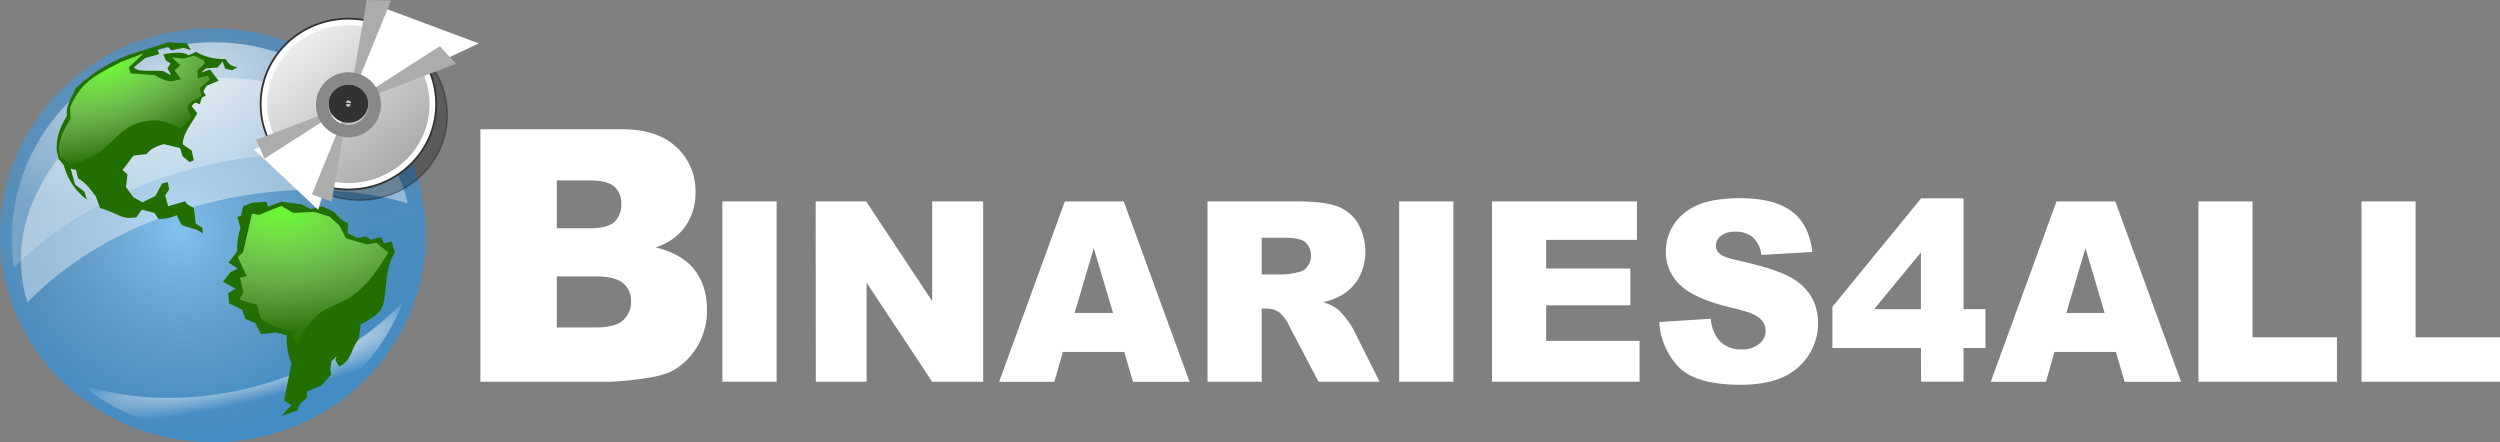 <svg xmlns="http://www.w3.org/2000/svg" xmlns:xlink="http://www.w3.org/1999/xlink" viewBox="0 0 836.75 148.01"><rect x="0" y="0" width="836.75" height="148.01" fill="#808080" stroke="none"/><defs><style>.cls-1,.cls-11,.cls-5{fill:#fff;}.cls-2{fill:url(#Безымянный_градиент);}.cls-3{fill:url(#Безымянный_градиент_2);}.cls-4{fill:url(#Безымянный_градиент_3);}.cls-5{opacity:0.4;}.cls-10,.cls-5{isolation:isolate;}.cls-6{fill:url(#Безымянный_градиент_4);}.cls-7{fill:#226e00;}.cls-8{fill:url(#Безымянный_градиент_6);}.cls-9{fill:url(#Безымянный_градиент_6-2);}.cls-10{stroke:#000;stroke-width:0.49px;opacity:0.3;}.cls-10,.cls-11,.cls-14,.cls-15{stroke-linecap:round;stroke-linejoin:round;}.cls-11,.cls-14{stroke:#323232;}.cls-11{stroke-width:0.62px;}.cls-12{fill:url(#Безымянный_градиент_7);}.cls-13{fill:#acacac;}.cls-14,.cls-15{fill:none;}.cls-14{stroke-width:7.5px;}.cls-15{stroke:#888;stroke-width:4.17px;}</style><linearGradient id="Безымянный_градиент" x1="-225.05" y1="901.1" x2="-225.05" y2="1150.37" gradientTransform="matrix(0.5, -0.14, 0.13, 0.53, 50.12, -497.56)" gradientUnits="userSpaceOnUse"><stop offset="0" stop-color="#588cb5"/><stop offset="1" stop-color="#438cc4"/></linearGradient><radialGradient id="Безымянный_градиент_2" cx="-330.99" cy="1005.9" r="224.11" gradientTransform="matrix(0.28, -0.07, 0.08, 0.3, 71.94, -248.16)" gradientUnits="userSpaceOnUse"><stop offset="0" stop-color="#83c1ef"/><stop offset="1" stop-color="#729ec0" stop-opacity="0"/></radialGradient><radialGradient id="Безымянный_градиент_3" cx="-129.48" cy="1398.98" r="211.31" gradientTransform="matrix(0.35, -0.1, 0.05, 0.17, 36.63, -223.43)" gradientUnits="userSpaceOnUse"><stop offset="0" stop-color="#e2ebf3" stop-opacity="0.86"/><stop offset="1" stop-color="#e2ebf3" stop-opacity="0.23"/></radialGradient><radialGradient id="Безымянный_градиент_4" cx="-72.24" cy="2998.9" r="174.5" gradientTransform="matrix(0.39, -0.1, 0.02, 0.07, 56.72, -96.89)" gradientUnits="userSpaceOnUse"><stop offset="0" stop-color="#fff"/><stop offset="1" stop-color="#fff" stop-opacity="0"/></radialGradient><radialGradient id="Безымянный_градиент_6" cx="908.77" cy="597.81" r="86.9" gradientTransform="matrix(0.12, 0.32, -0.62, 0.22, 298.07, -400.48)" gradientUnits="userSpaceOnUse"><stop offset="0" stop-color="#69f931"/><stop offset="1" stop-color="#f1fee4" stop-opacity="0.04"/></radialGradient><radialGradient id="Безымянный_градиент_6-2" cx="1012.85" cy="649.11" r="82.42" gradientTransform="matrix(0.02, 0.49, -0.85, 0.03, 625.94, -444.99)" xlink:href="#Безымянный_градиент_6"/><linearGradient id="Безымянный_градиент_7" x1="295.07" y1="69.35" x2="307.94" y2="69.35" gradientTransform="matrix(-2.39, -3.4, 3.17, -2.57, 617.12, 1237.85)" gradientUnits="userSpaceOnUse"><stop offset="0" stop-color="#acacac"/><stop offset="1" stop-color="#ededed"/></linearGradient></defs><title>b4allWhite</title><g id="Слой_2" data-name="Слой 2"><g id="Слой_1-2" data-name="Слой 1"><g id="Слой_2-2" data-name="Слой 2"><g id="svg3587"><g id="layer1"><g id="text4171"><path class="cls-1" d="M160.79,43.27h47.44q11.85,0,18.2,6a19.85,19.85,0,0,1,6.35,15,19.23,19.23,0,0,1-4.48,12.89,19.9,19.9,0,0,1-8.84,5.64q8.85,2.19,13,7.52t4.17,13.4a23.57,23.57,0,0,1-3,11.82,22.2,22.2,0,0,1-8.11,8.3c-2.12,1.26-5.33,2.19-9.62,2.76a105.41,105.41,0,0,1-11.35,1.16H160.79Zm25.57,33.14h11q5.92,0,8.25-2.11a7.8,7.8,0,0,0,2.32-6.08,7.34,7.34,0,0,0-2.32-5.76c-1.55-1.38-4.24-2.07-8.09-2.07H186.36Zm0,33.19H199.3c4.36,0,7.44-.79,9.23-2.39a8.15,8.15,0,0,0,2.68-6.43,7.52,7.52,0,0,0-2.66-6c-1.77-1.52-4.87-2.27-9.31-2.27H186.36Z"/><path class="cls-1" d="M241.79,67.41h18.14v60.35H241.79Z"/><path class="cls-1" d="M273,67.41h16.9L312,100.8V67.41h17.06v60.35H312L290.05,94.62v33.14h-17Z"/><path class="cls-1" d="M376.3,117.79H355.74l-2.86,10H334.4l22-60.35h19.74l22,60.35H379.22Zm-3.76-13.05-6.46-21.69-6.4,21.69Z"/><path class="cls-1" d="M404.16,127.76V67.41H434.3q8.38,0,12.82,1.48a13.8,13.8,0,0,1,7.16,5.5,19,19,0,0,1,.63,18.44,16.39,16.39,0,0,1-5.71,5.9,21.37,21.37,0,0,1-6.36,2.39,17.85,17.85,0,0,1,4.71,2.23,18.54,18.54,0,0,1,2.9,3.17,24.17,24.17,0,0,1,2.53,3.75l8.77,17.49H441.3l-9.68-18.45a14.15,14.15,0,0,0-3.28-4.65,7.55,7.55,0,0,0-4.43-1.4H422.3v24.5Zm18.14-35.9h7.63a25.23,25.23,0,0,0,4.8-.82,4.69,4.69,0,0,0,2.93-1.9,6.25,6.25,0,0,0-.66-8c-1.19-1-3.45-1.57-6.75-1.57H422.3Z"/><path class="cls-1" d="M468.3,67.41h18.14v60.35H468.3Z"/><path class="cls-1" d="M499.37,67.41h48.51V80.29H517.51v9.59h28.17v12.31H517.51v11.9h31.25v13.67H499.37Z"/><path class="cls-1" d="M555.35,107.79l17.22-1.11a13.57,13.57,0,0,0,2.28,6.58,9.41,9.41,0,0,0,8,3.67,8.69,8.69,0,0,0,6-1.87,5.48,5.48,0,0,0,.94-7.69,6.2,6.2,0,0,0-.84-.86q-2-1.85-9.27-3.5-11.91-2.74-17-7.32A14.92,14.92,0,0,1,557.57,84a16.23,16.23,0,0,1,2.61-8.79,17.51,17.51,0,0,1,7.88-6.5q5.25-2.37,14.4-2.37,11.22,0,17.12,4.3t7,13.69l-17.06,1a9.56,9.56,0,0,0-2.86-5.93,9,9,0,0,0-6-1.85A7.15,7.15,0,0,0,575.91,79a4.26,4.26,0,0,0-1.6,3.35,3.36,3.36,0,0,0,1.32,2.59c.85.8,2.88,1.55,6.07,2.23q11.87,2.64,17,5.33a18.22,18.22,0,0,1,7.47,6.69,17.41,17.41,0,0,1,2.34,8.93,19.72,19.72,0,0,1-11.83,18.13q-5.59,2.53-14.1,2.53-14.94,0-20.7-5.92A23.81,23.81,0,0,1,555.35,107.79Z"/><path class="cls-1" d="M642.93,116.48H613.3V102.69L643,66.38h14.18v37.09h7.35v13h-7.35v11.28h-14.2Zm0-13v-19l-15.67,19Z"/><path class="cls-1" d="M708.19,117.79H687.64l-2.86,10H666.3l22-60.35H708l22,60.35H711.12Zm-3.76-13.05L698,83.05l-6.4,21.69Z"/><path class="cls-1" d="M735.82,67.41h18.1v45.48h28.25v14.87H735.82Z"/><path class="cls-1" d="M790.4,67.41h18.1v45.48h28.25v14.87H790.4Z"/></g><g id="g3079"><ellipse id="path2241" class="cls-2" cx="71.23" cy="78.73" rx="71.23" ry="69.28"/><ellipse id="path11159" class="cls-3" cx="71.23" cy="78.73" rx="71.23" ry="69.28"/><path id="path10070" class="cls-4" d="M54.06,16.41C20.51,25.16-.34,56.93,4.68,89.56,18.88,75,40,62.85,65.05,56.32s49.56-6.27,69.37-.56C122,25.05,87.63,7.66,54.06,16.41Z"/><g id="path10090"><path class="cls-5" d="M57.35,28.35C23.8,37.1-.73,70.45,9.2,101.2,23.39,86.66,43.28,74.8,68.34,68.27s48.33-5.94,68.14-.24C129.54,36.86,90.9,19.61,57.35,28.35Z"/></g><g id="path12141"><path class="cls-6" d="M27.66,129a69,69,0,0,0,61.06,13.23,66.81,66.81,0,0,0,46.08-41.16c-12,12.77-29.21,23-49.61,28.35S44.64,134.18,27.66,129Z"/></g><path id="path5176" class="cls-7" d="M94.19,139.22l3.4-3.62-2.5-1.48,2.47-12.52A21,21,0,0,1,96,112.28l-3.5-1-5.17.56-1.78-3.64-3.46-1.51-1-3-4.4-2.15-.33-3.42,2.47-1.53L74.62,94.3l2.52-3.17,2.47-1.23-3.09-2,2.86-3.77a23.58,23.58,0,0,1,1.12-7.9l-1.08-3.6,1.26-.43.66-3.09,3-1.25,4.93-.31.35,1.65,4.63-1.68,6.67.88,3,1.55,4-.84c2.62,1.06,4.44,2.1,4.71,2.7a8.48,8.48,0,0,0,3.83,2.86L116.34,78l3.26,1.68,2.85-.56,1.71,1.12,3.36-.87,1,2.07,2.62-.68,1,3.82c-3.7,5.52-2.59,15.29-4.32,18.45-1.3,2.34-4,3.91-7.07,5.54l-.68,4.86c-2.29,3.31-2.18,4.84-3.8,7.1a8.41,8.41,0,0,1-2.73,2.16l-1.31-2.16.46-1.29L111,120.88l-.47,2.65.3,1.84-3.27,3.69-4.88,2,.08,2.11c-2.92,2.17-3.2,3.35-2.87,4.07Z"/><path id="path6147" class="cls-7" d="M67.74,78.2c-1.54-1.82-5-1.86-7.06-3L59.16,72A13.83,13.83,0,0,1,53,73.26c-.42-.67-.84-1.33-1.27-2l-4.26-1.12-1.8,2.59c-5.32.81-5.35-1.07-12.18-3.09l-1.4-3.89c-1.75-2.2-3.21-4.47-6-6.1l-.66-2.76-1.79-.45,1.46,5.28,3.18,2.51.82,2.61a20.79,20.79,0,0,1-7.72-11.5c-2.07-2.65-1.63-1.79-1.63-1.79l-.79-3.24c-.07-4.16.62-6.71,3.45-11.61-.4-3.87,1.82-6.1,2.81-9a52.57,52.57,0,0,1,18-11.36l13-4.18,6.34.36,1.37,2.26L61.4,16l-4,.85-1.3-1.28-3.34,1.07.51,1.48-4.72,1.33-3.65,3c.77,1.92,6.32.88,9.84,1.38l2.55,1.37-1.23-2.3,1-1.68-1.51-.94-.88-2.09c3.7-.73,7.29-.82,8.4.34l2.56-1.16c3.47,2,6.36,2.32,10,2.45a4.38,4.38,0,0,0,3.94,2.61L77.7,23.5,75.38,23l-.87-2.4-1.69,2-3.89.3-1.59,1.42,2.93-1.06L73.16,27l-4.08,1.77-1,1.77.83,1.5-1.31.56-.74,2.24-1.59-.5-1.15,1.12L66,37.88c-1.42,3-4.87,6.6-4.81,10.45l3,2.11.66,3.23-1.41.56-2.3-1.9-.87-2.79-5.45-1.31c-2.63.78-4.32,1.53-5.74,3.31l-4.42.56L41,56.9l1.66,1.49-.49,4.23L44.62,66l3.09,1.73L52,65.61l2.27-4.22L56.15,61l.46,2.41-1.33,2,1,3.58L62,67.38c.62,1.45,1.94,1.52,2.91,2.27l.58,5.11,2.29,1.52V78.2Z"/><path id="path7122" class="cls-8" d="M60.47,43.21c-4-2.17-6.61-3.72-12.81-2.4s-8.75,5.75-13.35,9.25c-3.08,2.33-7.74,4.57-10.55,5.07l-3.41-2.57c-1.85-3.16.68-9,3.26-12.68l-.17-3.79a23.46,23.46,0,0,1,5.16-8c2.86-2.64,6.52-4.63,11.73-7.27l7.79-3-5,4.75.62,2,8,.56c2.18,1.24,4.09,2.27,6.08,2l2.74-.61-2.08-3,1.85-1.68-2.69-2.63,3.85.41,3.31-1,3.44,1.53.38,1-2.54,2.41.09,2.61,3.39-.89.68,1.34-3.33,3,.55,2.38C66,33.45,63.67,33.73,63,35.3c-.53,1.21.55,3,1,3.92Z"/><path id="path9074" class="cls-9" d="M87.17,106.49,85.93,102l-5.87-1.7,1.42-2.39-1.18-5,2.26-.49-3-6.43,1.78-1.48,3-13,2.29.42,7.5-3,4,2.31,7-.31,5.21,1.57,3.27,3,2.22,4.28,7,2,3.09-.59L130,84.53c-3.35,5.29-6.95,11.28-13.08,15.13-3.45,2.17-8,3.29-10.92,6a25.06,25.06,0,0,0-6.36,9.74l-2.73-4.64c-3.52-.94-7.06-2-9.7-4.25Z"/><g id="g10877"><path id="path2944" class="cls-10" d="M149.72,38.44c0,15.79-13.16,28.59-29.39,28.59s-29.4-12.8-29.4-28.59S104.09,9.86,120.35,9.86,149.72,22.65,149.72,38.44Z"/><g id="g2930"><path id="path2900" class="cls-11" d="M146,34.84c0,15.79-13.16,28.59-29.39,28.59S87.23,50.63,87.23,34.84,100.39,6.25,116.64,6.25,146,19.05,146,34.84Z"/><path id="path2880" class="cls-12" d="M100.26,13.8a27.63,27.63,0,0,1,38,5.13,25.91,25.91,0,0,1-5.27,37,27.64,27.64,0,0,1-38-5.13A25.91,25.91,0,0,1,100.26,13.8Z"/><g id="g2884"><path id="path2856" class="cls-1" d="M85,50l75.23-35.47-34-12.7L106.51,70.23Z"/><path id="path2847" class="cls-13" d="M111,67.47l-6.61-2.39L130.89.18,122.77,0Z"/><g id="use2854"><path id="path2847-2" class="cls-13" d="M88.51,53.11l-2.73-6.34,66.85-25.42-5.4-5.91Z"/></g></g><path id="path1952" class="cls-14" d="M119.55,34.84a2.86,2.86,0,0,1-3.13,2.47,2.77,2.77,0,0,1-2.73-2.84,2.84,2.84,0,0,1,3-2.48A2.89,2.89,0,0,1,119.55,34.84Z"/><path id="path2843" class="cls-15" d="M125.41,34.84a8.79,8.79,0,1,1-8.77-8.56A8.67,8.67,0,0,1,125.41,34.84Z"/></g></g></g></g></g></g></g></g></svg>